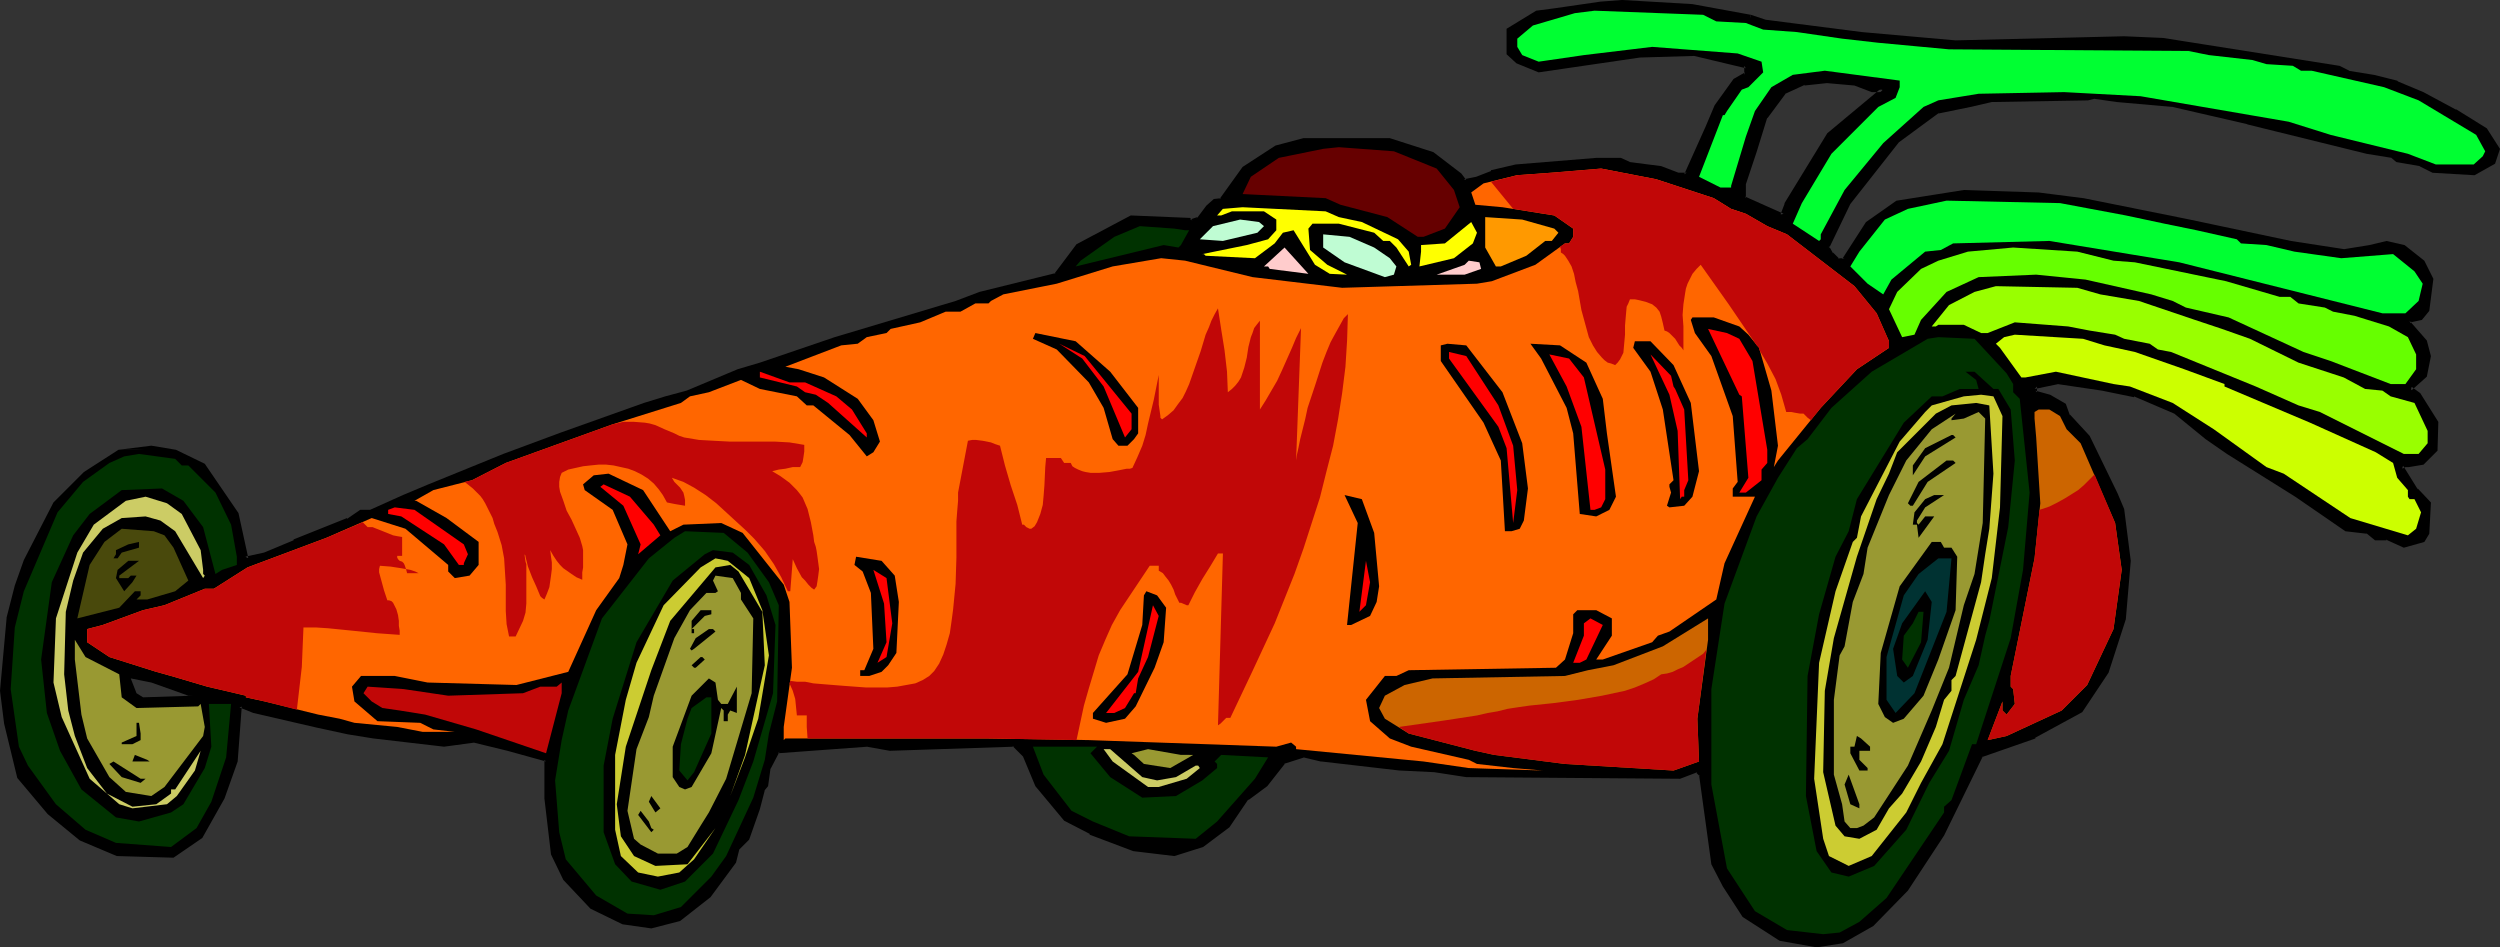 <?xml version="1.0" encoding="UTF-8" standalone="no"?>
<svg
   version="1.0"
   width="129.98mm"
   height="49.253mm"
   id="svg86"
   sodipodi:docname="Carrot - Race Car.wmf"
   xmlns:inkscape="http://www.inkscape.org/namespaces/inkscape"
   xmlns:sodipodi="http://sodipodi.sourceforge.net/DTD/sodipodi-0.dtd"
   xmlns="http://www.w3.org/2000/svg"
   xmlns:svg="http://www.w3.org/2000/svg">
  <rect width="100%" height="100%" fill="#333333" stroke="none"/>
  <sodipodi:namedview
     id="namedview86"
     pagecolor="#ffffff"
     bordercolor="#000000"
     borderopacity="0.25"
     inkscape:showpageshadow="2"
     inkscape:pageopacity="0.0"
     inkscape:pagecheckerboard="0"
     inkscape:deskcolor="#d1d1d1"
     inkscape:document-units="mm" />
  <defs
     id="defs1">
    <pattern
       id="WMFhbasepattern"
       patternUnits="userSpaceOnUse"
       width="6"
       height="6"
       x="0"
       y="0" />
  </defs>
  <path
     style="fill:#000000;fill-opacity:1;fill-rule:evenodd;stroke:none"
     d="m 367.801,17.614 -3.394,-1.293 -5.494,-0.485 -4.525,0.485 -3.717,1.778 -3.717,5.009 -2.101,6.625 -2.101,6.302 v 2.909 l 7.595,3.393 0.808,-2.101 8.242,-13.735 10.666,-8.888 z m -23.917,-14.22 3.07,0.808 18.746,2.424 18.584,1.778 33.128,-0.808 7.434,0.323 34.906,5.494 1.616,0.808 5.01,0.97 4.686,1.131 5.01,2.101 6.302,3.393 5.979,3.717 2.424,3.717 -0.808,2.585 -3.878,2.101 -7.918,-0.485 -2.424,-1.131 -4.686,-0.97 -0.808,-0.646 -5.01,-0.97 -23.594,-5.817 -4.202,-0.808 -10.504,-2.585 -10.827,-0.808 -4.686,-0.808 -1.293,0.323 -18.746,0.485 -4.202,0.808 -6.302,1.293 -8.08,5.817 -9.534,12.281 -4.363,8.726 0.97,1.293 1.293,1.293 h 1.293 l 4.525,-7.272 5.818,-4.04 13.09,-2.101 14.706,0.323 8.726,1.293 21.008,4.201 19.715,4.201 10.504,1.616 5.01,-0.808 3.394,-0.808 3.394,0.808 3.717,2.909 1.616,3.393 -0.646,5.817 -1.293,1.616 -2.262,0.485 -0.323,0.485 3.394,3.717 0.646,2.909 -0.646,3.878 -3.07,2.585 1.778,1.131 3.394,5.494 v 5.333 l -2.586,2.585 -2.909,0.485 h -0.808 l -0.485,0.323 2.909,4.525 2.424,2.585 -0.162,5.817 -0.97,1.454 -3.717,1.131 -3.394,-1.616 h -2.101 l -1.616,-1.293 -4.202,-0.485 -9.696,-6.625 -13.413,-8.403 -4.202,-2.909 -6.302,-5.009 -7.918,-3.393 -6.302,-1.131 -8.888,-1.293 -4.525,0.808 v 1.131 l 2.909,0.808 2.909,1.778 0.808,2.101 3.717,4.201 5.494,11.311 1.293,2.909 1.293,10.019 -0.808,11.311 -3.394,10.504 -5.171,7.595 -9.05,5.009 -10.504,3.717 -7.595,15.674 -7.11,10.827 -6.787,6.625 -5.818,3.393 -5.01,0.808 -7.11,-1.131 -7.11,-4.686 -3.878,-5.817 -2.101,-4.201 -2.424,-17.614 -0.808,-0.808 -3.394,1.293 -42.016,-0.485 -6.302,-0.808 -6.626,-0.485 -15.514,-1.616 -3.394,-0.97 -4.202,1.293 -3.394,4.525 -3.717,2.585 -3.717,5.494 -5.01,3.717 -5.494,1.778 -7.918,-0.97 -8.565,-3.232 -4.848,-2.585 -5.494,-6.787 -2.586,-5.817 -2.101,-2.101 -24.24,0.97 -4.686,-0.97 -17.614,1.293 -1.616,3.393 -0.485,3.232 -0.808,0.97 -0.808,3.717 -2.101,5.979 -2.101,1.939 -0.485,2.585 -5.01,6.625 -5.818,4.686 -5.494,1.293 -5.494,-0.808 -6.302,-2.909 -5.01,-5.494 -2.586,-5.009 -1.293,-10.988 v -7.433 l -7.434,-2.101 -6.626,-1.778 -5.979,0.808 -13.898,-1.616 -5.01,-0.808 -5.818,-1.293 -12.605,-2.909 -2.424,-0.808 h -0.485 l -0.808,10.827 -2.586,7.11 -4.202,7.595 -5.333,3.878 -10.989,-0.485 -7.11,-2.909 -6.302,-5.171 -5.979,-6.948 -2.424,-10.665 -0.97,-6.302 1.454,-14.22 1.616,-6.302 1.616,-5.009 5.979,-11.311 5.818,-5.817 6.626,-4.201 6.302,-0.808 4.686,0.808 5.494,2.585 6.626,9.534 1.778,8.726 3.717,-0.808 5.818,-2.424 10.504,-4.201 2.586,-1.616 h 2.101 l 6.302,-3.07 5.01,-1.939 14.706,-5.979 11.312,-4.201 16.322,-5.817 4.202,-1.293 4.202,-1.293 10.019,-4.04 4.202,-1.293 14.706,-5.171 23.917,-6.948 4.525,-1.778 15.19,-3.878 4.202,-5.817 10.504,-5.494 11.312,0.485 0.323,0.485 1.454,-0.485 1.939,-2.424 1.293,-1.293 h 1.293 l 4.525,-6.302 6.302,-4.201 5.494,-1.293 h 16.806 l 8.403,2.585 5.333,4.201 0.97,1.293 2.424,-0.485 2.909,-1.293 4.686,-1.293 15.837,-1.293 h 4.686 l 1.616,0.97 6.302,0.808 3.394,1.293 h 1.778 l 4.202,-9.211 1.616,-4.201 3.717,-5.171 2.101,-1.131 v -1.778 l -10.019,-2.424 -10.989,0.323 -19.715,3.07 -4.202,-1.778 -1.616,-1.616 V 5.817 l 5.333,-3.232 3.878,-0.485 8.888,-1.293 4.202,-0.323 13.736,0.808 z"
     id="path1" />
  <path
     style="fill:#000000;fill-opacity:1;fill-rule:evenodd;stroke:none"
     d="m 367.801,17.129 h 0.162 l -3.394,-1.293 -5.656,-0.323 -4.525,0.323 -4.04,1.939 -3.878,5.009 -2.101,6.787 -2.101,6.464 v 3.232 l 8.242,3.717 1.131,-2.585 -0.162,0.162 8.403,-13.897 -0.162,0.162 11.474,-9.696 h -3.394 v 0.97 h 2.262 l -0.323,-0.808 -10.666,8.888 -8.403,13.735 v 0.162 l -0.808,2.101 0.646,-0.162 -7.595,-3.393 0.162,0.323 v -2.909 0.162 l 2.101,-6.302 2.101,-6.787 v 0.162 l 3.717,-5.009 -0.162,0.162 3.878,-1.778 -0.162,0.162 4.525,-0.485 h -0.162 l 5.494,0.485 v 0 l 3.394,1.293 z"
     id="path2" />
  <path
     style="fill:#000000;fill-opacity:1;fill-rule:evenodd;stroke:none"
     d="m 343.884,3.878 v 0 l 2.909,0.808 v 0 l 18.907,2.424 18.422,1.616 h 0.162 l 33.128,-0.646 7.434,0.323 v 0 l 34.744,5.494 -0.162,-0.162 1.939,0.97 5.01,0.808 h -0.162 l 4.686,1.293 v -0.162 l 5.01,2.101 6.302,3.393 v 0 l 5.818,3.717 h -0.162 l 2.586,3.717 -0.162,-0.323 -0.808,2.424 0.323,-0.162 -3.878,2.101 0.162,-0.162 -7.918,-0.323 h 0.162 l -2.586,-1.293 -4.686,-0.808 h 0.323 l -0.97,-0.808 -5.171,-0.97 v 0 L 441.814,23.431 h -0.162 l -4.04,-0.808 v 0 l -10.504,-2.585 v 0 l -10.989,-0.808 -4.686,-0.808 -1.293,0.323 v 0 l -18.907,0.485 -4.202,0.808 -6.302,1.454 -8.242,5.817 -9.696,12.281 -4.363,9.049 1.131,1.616 1.454,1.293 h 1.616 l 4.686,-7.272 -0.162,0.162 5.979,-4.201 h -0.162 l 12.928,-2.101 v 0 l 14.706,0.485 v 0 l 8.726,1.293 21.008,4.201 19.715,4.04 10.504,1.778 5.171,-0.808 v 0 l 3.394,-0.97 h -0.323 l 3.394,0.97 -0.162,-0.162 3.717,2.909 v -0.162 l 1.616,3.393 -0.162,-0.323 -0.646,5.979 0.162,-0.162 -1.293,1.616 0.162,-0.162 -2.262,0.485 -0.646,0.808 3.555,4.04 -0.162,-0.162 0.808,2.909 v -0.162 l -0.808,3.717 0.162,-0.162 -3.394,2.909 2.101,1.454 h -0.162 l 3.394,5.494 v -0.323 5.333 l 0.162,-0.323 -2.586,2.585 0.323,-0.162 -2.909,0.485 v 0 h -0.97 l -0.97,0.646 3.232,5.009 2.586,2.585 -0.162,-0.323 -0.323,5.817 v -0.162 l -0.808,1.293 0.162,-0.162 -3.717,1.131 h 0.323 l -3.394,-1.616 h -2.262 0.323 l -1.778,-1.293 -4.363,-0.485 0.162,0.162 -9.696,-6.787 -13.413,-8.403 -4.04,-2.747 v 0 l -6.302,-5.171 -8.08,-3.393 -6.464,-1.131 -8.888,-1.293 -5.01,0.808 0.162,1.939 3.07,0.97 h -0.162 l 2.909,1.778 v -0.323 l 0.808,2.101 3.717,4.363 v -0.162 l 5.494,11.311 1.293,2.909 -0.162,-0.162 1.293,10.18 v -0.162 l -0.808,11.311 v -0.162 l -3.394,10.504 v 0 l -5.01,7.433 0.162,-0.162 -9.05,5.171 v -0.162 l -10.666,3.878 -7.595,15.674 v 0 l -7.272,10.827 h 0.162 l -6.787,6.625 h 0.162 l -5.818,3.393 h 0.162 l -5.171,0.808 h 0.162 l -7.11,-1.293 h 0.162 l -7.11,-4.686 0.162,0.162 -3.717,-5.817 v 0 l -2.101,-4.201 v 0.162 l -2.586,-17.614 -1.131,-1.293 -3.555,1.454 h 0.162 l -42.016,-0.485 v 0 l -6.141,-0.808 h -0.162 l -6.626,-0.485 v 0 l -15.514,-1.616 h 0.162 l -3.555,-0.808 -4.363,1.293 -3.555,4.686 v -0.162 l -3.717,2.585 -3.878,5.494 h 0.162 l -5.01,3.717 0.162,-0.162 -5.494,1.778 h 0.162 l -7.918,-0.808 h 0.162 l -8.403,-3.393 v 0 l -5.01,-2.424 h 0.162 l -5.656,-6.625 h 0.162 l -2.586,-5.817 -2.262,-2.262 -24.402,0.808 v 0 l -4.686,-0.808 -17.776,1.293 -1.939,3.555 -0.485,3.393 0.162,-0.323 -0.97,1.131 -0.808,3.878 -2.101,5.817 0.162,-0.162 -2.101,2.101 -0.646,2.747 0.162,-0.162 -5.171,6.625 0.162,-0.162 -5.818,4.686 0.162,-0.162 -5.494,1.293 h 0.162 l -5.494,-0.808 0.162,0.162 -6.141,-3.07 v 0.162 l -5.01,-5.494 v 0.162 l -2.424,-5.009 v 0.162 l -1.293,-10.988 v 0 -7.756 l -7.757,-2.262 -6.787,-1.778 -5.979,0.97 h 0.162 l -13.898,-1.778 -5.01,-0.808 -5.979,-1.293 v 0 l -12.443,-2.909 -2.586,-0.808 h -0.808 l -0.97,11.311 v -0.162 l -2.424,7.11 v 0 l -4.202,7.595 0.162,-0.162 -5.494,3.717 h 0.323 l -10.989,-0.485 0.162,0.162 -7.11,-3.07 v 0.162 l -6.302,-5.171 0.162,0.162 -5.979,-7.11 0.162,0.162 -2.424,-10.665 v 0.162 l -0.97,-6.302 v 0.162 L 2.101,121.679 v 0 l 1.778,-6.302 1.616,-5.009 v 0 L 11.312,99.056 v 0.162 l 5.818,-5.817 h -0.162 l 6.787,-4.201 h -0.162 l 6.302,-0.808 h -6.626 l -6.787,4.363 -5.979,5.979 -5.818,11.311 v 0 l -1.778,5.009 -1.616,6.302 v 0.162 L 0,135.738 l 0.808,6.464 v 0 l 2.586,10.665 5.979,7.11 6.302,5.171 7.272,3.07 11.15,0.323 5.656,-3.878 4.363,-7.756 2.586,-7.272 0.808,-10.827 -0.485,0.323 h 0.485 -0.162 l 2.424,0.97 12.605,2.909 v 0 l 5.979,1.293 5.01,0.808 13.898,1.616 5.979,-0.808 h -0.162 l 6.626,1.616 7.595,2.101 -0.323,-0.323 v 7.433 0.162 l 1.293,10.988 2.424,5.009 5.333,5.656 6.302,3.07 5.656,0.808 5.656,-1.454 5.979,-4.686 5.01,-6.787 0.646,-2.585 -0.162,0.162 2.101,-2.101 2.101,-5.979 0.97,-3.717 -0.162,0.162 0.808,-0.97 0.485,-3.555 v 0.162 l 1.778,-3.393 -0.323,0.323 17.614,-1.293 h -0.162 l 4.525,0.808 24.402,-0.808 -0.323,-0.162 2.101,2.101 v 0 l 2.424,5.817 5.656,6.787 5.01,2.585 v 0.162 l 8.565,3.232 8.08,0.97 5.656,-1.778 5.171,-3.878 3.717,-5.494 v 0.162 l 3.717,-2.747 3.555,-4.525 -0.323,0.162 4.04,-1.293 h -0.162 l 3.394,0.808 h 0.162 l 15.352,1.778 h 0.162 l 6.626,0.323 v 0 l 6.302,0.97 v 0 l 42.016,0.323 3.394,-1.293 h -0.323 l 0.808,0.808 -0.162,-0.323 2.424,17.614 2.262,4.363 v 0 l 3.878,5.979 7.272,4.686 7.272,1.293 5.171,-0.808 5.979,-3.393 6.787,-6.948 7.11,-10.827 v 0 l 7.595,-15.513 -0.323,0.162 10.666,-3.717 v -0.162 l 9.211,-5.009 5.171,-7.756 3.394,-10.504 0.97,-11.473 -1.293,-10.18 -1.293,-3.07 -5.494,-11.311 -3.878,-4.201 v 0.162 l -0.808,-2.262 -3.07,-1.778 -2.909,-0.808 0.323,0.323 v -1.131 l -0.485,0.485 4.686,-0.97 h -0.162 l 8.726,1.293 6.302,1.293 v -0.162 l 7.918,3.393 v 0 l 6.141,5.009 v 0 l 4.202,2.909 13.413,8.403 9.858,6.787 4.202,0.485 -0.162,-0.162 1.778,1.454 h 2.262 l -0.162,-0.162 3.555,1.616 4.04,-1.131 0.97,-1.616 0.323,-6.141 -2.586,-2.747 v 0.162 l -2.909,-4.686 -0.162,0.646 0.646,-0.323 h -0.323 0.808 0.162 l 2.909,-0.485 2.747,-2.747 0.162,-5.656 -3.555,-5.656 -1.778,-1.293 v 0.808 l 3.07,-2.747 0.808,-4.04 -0.808,-3.07 -3.394,-3.878 0.162,0.485 0.323,-0.323 -0.323,0.162 2.262,-0.485 1.454,-1.778 0.808,-6.302 -1.778,-3.555 -3.878,-3.07 -3.555,-0.808 -3.394,0.808 v 0 l -5.01,0.808 h 0.162 l -10.504,-1.616 -19.877,-4.201 -20.846,-4.201 -8.888,-1.131 v 0 l -14.706,-0.485 -13.251,2.101 -5.979,4.201 -4.686,7.272 0.485,-0.162 h -1.293 l 0.323,0.162 -1.293,-1.293 v 0.162 l -0.808,-1.454 v 0.485 l 4.202,-8.726 v 0 l 9.534,-12.119 v 0 l 7.918,-5.817 -0.162,0.162 6.302,-1.293 4.202,-0.97 v 0 l 18.907,-0.323 1.293,-0.323 h -0.162 l 4.525,0.646 10.989,0.97 v 0 l 10.504,2.424 v 0 l 4.202,0.97 h -0.162 l 23.594,5.817 v 0 l 5.01,0.808 h -0.162 l 0.97,0.808 4.686,0.808 h -0.162 l 2.586,1.293 8.242,0.485 4.04,-2.262 0.97,-2.909 -2.586,-4.04 -5.979,-3.717 h -0.162 l -6.302,-3.393 -5.01,-2.101 -0.162,-0.162 -4.525,-1.131 v 0 l -5.01,-0.808 h 0.162 l -1.939,-0.97 -34.744,-5.494 h -0.162 l -7.434,-0.323 -33.128,0.808 v 0 L 365.862,6.302 346.955,3.878 v 0 l -2.909,-0.97 v 0 z"
     id="path3" />
  <path
     style="fill:#000000;fill-opacity:1;fill-rule:evenodd;stroke:none"
     d="m 29.896,88.391 h -0.162 l 4.686,0.808 h -0.162 l 5.333,2.585 -0.162,-0.162 6.787,9.534 -0.162,-0.162 1.939,9.372 4.202,-0.97 5.818,-2.585 v 0.162 l 10.666,-4.201 2.424,-1.778 h -0.162 2.101 l 6.464,-2.909 5.01,-2.101 14.706,-5.979 v 0.162 l 11.312,-4.201 16.322,-5.817 4.202,-1.293 4.202,-1.293 v 0 l 10.019,-4.201 v 0 l 4.202,-1.293 14.706,-5.009 23.917,-7.11 4.525,-1.616 15.19,-3.878 4.363,-5.979 -0.162,0.162 10.504,-5.494 h -0.162 l 11.312,0.485 -0.323,-0.162 0.485,0.646 1.778,-0.485 2.101,-2.747 v 0.162 l 1.293,-1.293 -0.323,0.162 1.454,-0.162 4.848,-6.302 h -0.162 l 6.302,-4.201 -0.162,0.162 5.333,-1.293 v 0 h 16.806 -0.162 l 8.403,2.585 -0.162,-0.162 5.494,4.201 h -0.162 l 0.97,1.293 2.747,-0.323 3.07,-1.293 v 0 l 4.686,-1.293 v 0 l 15.837,-1.293 h -0.162 4.686 -0.162 l 1.778,0.808 6.302,0.97 h -0.162 l 3.394,1.293 h 2.101 l 4.363,-9.534 v 0 l 1.778,-4.201 h -0.162 l 3.878,-5.009 -0.323,0.162 2.424,-1.454 v -2.262 l -10.504,-2.585 -10.989,0.485 v 0 l -19.715,2.909 h 0.162 l -4.202,-1.616 h 0.162 l -1.616,-1.616 0.162,0.323 V 5.817 l -0.323,0.485 5.494,-3.393 h -0.162 l 3.717,-0.323 8.888,-1.293 4.202,-0.485 v 0 l 13.736,0.808 v 0 l 11.312,2.262 0.162,-0.97 -11.474,-2.101 v 0 L 318.836,0 h -0.162 l -4.202,0.323 -8.888,1.293 -3.717,0.485 -5.818,3.555 v 5.009 l 1.939,1.778 4.363,1.778 19.877,-2.909 h -0.162 l 10.989,-0.323 h -0.162 l 10.181,2.424 -0.323,-0.485 v 1.778 l 0.162,-0.485 -2.262,1.293 -3.717,5.171 -1.778,4.201 v 0 l -4.202,9.372 0.485,-0.323 h -1.778 0.162 l -3.394,-1.293 -6.302,-0.808 h 0.162 l -1.778,-0.808 h -4.848 v 0 l -15.837,1.293 -4.848,1.131 v 0.162 l -2.909,1.131 v 0 l -2.424,0.485 0.485,0.162 -0.97,-1.293 -5.494,-4.201 -8.565,-2.747 h -16.968 l -5.494,1.454 -6.464,4.201 -4.525,6.302 0.323,-0.162 -1.454,0.162 -1.454,1.293 v 0 l -1.939,2.585 0.162,-0.323 -1.454,0.485 0.485,0.162 -0.485,-0.485 -11.635,-0.485 -10.666,5.656 -4.363,5.817 0.323,-0.162 -15.029,3.717 -4.686,1.778 -23.755,7.11 -14.706,5.009 -4.363,1.293 v 0 l -10.019,4.201 v 0 l -4.202,1.131 -4.202,1.293 -16.322,5.817 -11.312,4.201 v 0 l -14.706,5.979 -5.01,2.101 -6.464,2.909 h 0.323 -2.262 l -2.586,1.778 v -0.162 l -10.504,4.201 v 0.162 l -5.818,2.424 v 0 l -3.717,0.808 0.646,0.323 -1.939,-8.888 -6.626,-9.696 -5.656,-2.747 -4.848,-0.808 -6.464,0.808 z"
     id="path4" />
  <path
     style="fill:#00ff32;fill-opacity:1;fill-rule:evenodd;stroke:none"
     d="m 337.259,4.201 5.818,0.323 3.394,1.293 6.626,0.485 8.888,1.293 7.11,0.808 13.898,1.293 47.026,0.323 4.04,0.808 8.565,0.97 2.747,0.808 5.171,0.323 1.616,0.97 h 2.101 l 14.221,3.232 6.787,2.585 11.312,6.787 1.778,3.232 -0.485,0.97 -1.778,1.616 h -7.434 l -5.494,-2.101 -15.19,-3.717 -8.242,-2.585 -29.088,-5.009 -15.029,-0.808 -16.806,0.323 -7.918,1.293 -2.909,1.293 -7.918,7.11 -7.595,9.211 -4.686,8.726 v 0.97 l -0.323,0.323 -5.171,-3.393 1.778,-4.04 5.818,-9.696 9.211,-9.211 3.394,-1.778 0.808,-2.101 V 15.836 l -14.706,-1.939 -6.302,0.808 -4.202,2.424 -3.232,4.686 -1.778,5.009 -2.909,9.696 v 0.323 h -2.101 l -4.202,-2.101 4.686,-12.119 h 0.323 l 0.485,-0.808 2.909,-4.201 1.293,-0.485 2.909,-2.909 -0.323,-2.101 -4.686,-1.616 -16.806,-1.293 -13.413,1.616 -8.888,1.293 -3.232,-1.293 -0.97,-1.616 V 7.595 l 3.07,-2.585 8.242,-2.424 3.878,-0.485 21.331,0.808 z"
     id="path5" />
  <path
     style="fill:#660000;fill-opacity:1;fill-rule:evenodd;stroke:none"
     d="m 282.315,33.126 3.394,4.201 1.131,3.393 -2.909,4.201 -4.202,1.616 h -1.131 l -5.979,-3.878 -9.211,-2.424 -2.909,-1.293 -16.322,-0.808 1.616,-3.393 5.494,-3.717 8.726,-1.778 3.07,-0.323 10.827,0.808 z"
     id="path6" />
  <path
     style="fill:#ff6600;fill-opacity:1;fill-rule:evenodd;stroke:none"
     d="m 336.774,38.944 3.394,2.101 2.909,0.97 4.202,2.424 3.878,1.616 13.251,10.18 4.363,5.333 2.424,5.494 v 1.293 l -6.302,4.201 -7.11,7.595 -8.403,10.342 -0.808,1.293 0.808,-4.201 -1.293,-10.827 -2.424,-8.403 -2.101,-2.585 -1.778,-1.616 -5.01,-1.778 h -4.202 l -0.323,0.485 0.808,2.585 3.232,4.525 4.202,11.796 0.97,12.927 -0.97,1.293 v 1.616 h 4.363 l -5.979,13.089 -1.616,7.11 -9.211,6.302 -2.262,0.808 -1.131,1.293 -9.696,3.393 h -1.293 l 3.07,-4.686 v -3.393 l -3.07,-1.616 h -3.717 l -0.808,0.808 v 3.717 l -1.616,5.171 -1.778,1.616 -28.926,0.485 -2.424,1.131 h -2.262 l -3.717,4.686 0.808,4.201 3.878,3.393 4.202,1.616 11.312,2.585 1.616,0.808 7.11,0.808 5.818,0.485 -14.544,-0.485 -8.888,-1.293 -25.048,-2.424 v -0.485 l -0.97,-0.808 -2.909,0.808 -36.845,-1.293 -20.2,-0.323 h -39.43 l -0.323,0.323 v -2.585 l 1.616,-11.635 -0.485,-12.927 -1.131,-3.393 -8.08,-10.18 -4.202,-1.939 -7.434,0.323 -2.586,1.293 -5.333,-8.08 -6.787,-3.232 -2.909,0.323 -2.101,1.778 0.323,1.131 5.494,3.878 2.909,6.787 -0.808,4.04 -0.808,2.585 -4.525,6.302 -5.494,12.119 -10.181,2.585 -17.453,-0.485 -6.464,-1.293 H 70.942 l -1.778,2.101 0.485,2.909 4.525,3.878 8.403,0.323 2.586,1.293 4.202,0.485 h -6.302 l -5.01,-0.97 -8.403,-0.808 -2.909,-0.808 -4.202,-0.808 -10.504,-2.585 -3.717,-0.808 v -0.323 l -7.595,-1.778 -7.11,-2.101 -2.909,-0.808 -9.211,-2.909 -4.363,-2.909 v -2.585 l 3.07,-0.808 7.918,-2.909 4.202,-0.97 7.918,-3.232 h 1.778 l 6.626,-4.201 15.514,-5.817 8.888,-3.878 6.626,2.101 8.403,7.11 v 1.293 l 1.293,1.293 2.909,-0.485 1.778,-2.101 v -4.525 l -6.302,-4.686 -5.979,-3.393 h -0.323 l 3.717,-2.101 7.595,-1.939 6.626,-3.393 21.008,-7.595 13.413,-4.201 1.778,-1.293 3.717,-0.808 6.302,-2.424 3.717,1.778 7.272,1.454 1.939,1.778 h 1.293 l 7.11,5.817 3.394,4.201 1.293,-0.808 1.293,-2.101 -1.293,-4.201 -3.07,-4.201 -6.626,-4.201 -5.01,-1.616 -2.586,-0.485 10.989,-4.201 3.232,-0.323 1.778,-1.293 3.878,-0.808 0.808,-0.808 5.818,-1.293 5.01,-2.101 h 2.909 l 2.909,-1.616 h 2.586 l 0.485,-0.485 2.424,-1.293 10.504,-2.101 10.989,-3.393 9.534,-1.616 4.686,0.485 13.251,3.232 17.614,2.101 26.502,-0.808 2.909,-0.485 8.565,-3.232 5.818,-4.201 h 0.808 l 0.808,-1.293 V 44.923 l -3.717,-2.585 -10.181,-1.616 -5.333,-0.485 -0.808,-2.424 2.424,-1.778 6.626,-1.616 6.787,-0.485 9.696,-0.808 10.827,2.101 z"
     id="path7" />
  <path
     style="fill:#00ff32;fill-opacity:1;fill-rule:evenodd;stroke:none"
     d="m 417.736,42.337 7.595,1.616 6.302,1.293 7.918,1.778 0.808,0.808 5.01,0.323 5.494,1.293 9.211,1.293 10.181,-0.808 4.202,3.393 1.616,2.424 -0.808,3.393 -2.586,2.424 h -4.525 l -39.915,-10.019 -25.533,-4.201 -18.907,0.485 -2.424,1.293 -3.07,0.323 -6.626,5.494 -1.616,2.909 -3.07,-2.101 -3.394,-3.393 1.778,-2.909 5.01,-6.302 4.525,-2.101 7.595,-1.616 22.301,0.485 z"
     id="path8" />
  <path
     style="fill:#ffff00;fill-opacity:1;fill-rule:evenodd;stroke:none"
     d="m 263.084,42.66 4.525,0.97 7.11,3.393 2.101,2.424 0.485,2.585 -0.485,0.323 -2.424,-3.717 -1.293,-1.293 h -1.293 l -1.778,-1.616 -6.949,-1.778 h -5.171 l -0.808,0.97 0.323,4.201 3.394,2.909 3.878,1.939 -3.394,-0.162 -2.909,-1.778 -4.202,-6.787 -2.101,0.485 -1.616,2.101 -3.878,2.909 -9.696,-0.485 -0.323,-0.323 h -0.323 l 8.726,-1.778 4.202,-1.131 1.616,-1.778 v -2.101 l -2.424,-1.616 h -6.302 l -2.101,0.808 h -0.808 l 1.131,-1.293 3.878,-0.323 16.322,0.808 z"
     id="path9" />
  <path
     style="fill:#ff9900;fill-opacity:1;fill-rule:evenodd;stroke:none"
     d="m 305.424,44.923 0.808,0.808 -1.293,1.616 h -1.293 l -3.717,2.909 -5.01,2.101 h -0.97 l -2.101,-3.717 v -5.979 l 7.272,0.485 z"
     id="path10" />
  <path
     style="fill:#bffcd3;fill-opacity:1;fill-rule:evenodd;stroke:none"
     d="m 248.379,44.438 -1.293,1.293 -6.787,1.616 -4.525,-0.323 2.586,-2.585 5.333,-1.293 3.717,0.485 z"
     id="path11" />
  <path
     style="fill:#ffff00;fill-opacity:1;fill-rule:evenodd;stroke:none"
     d="m 289.425,47.831 -3.717,2.909 -6.787,1.616 0.323,-2.909 v -1.293 l 4.686,-0.323 5.171,-4.201 1.131,2.101 z"
     id="path12" />
  <path
     style="fill:#003200;fill-opacity:1;fill-rule:evenodd;stroke:none"
     d="m 232.865,45.246 h 0.808 l -1.616,2.909 -0.485,0.485 -2.909,-0.485 -17.291,4.201 0.97,-1.131 6.626,-4.686 5.01,-2.101 6.787,0.485 z"
     id="path13" />
  <path
     style="fill:#bffcd3;fill-opacity:1;fill-rule:evenodd;stroke:none"
     d="m 270.033,48.639 3.07,2.101 1.293,1.616 -0.485,1.616 -1.778,0.485 -7.918,-2.909 -4.202,-2.909 v -2.585 l 5.171,0.485 z"
     id="path14" />
  <path
     style="fill:#ffcccc;fill-opacity:1;fill-rule:evenodd;stroke:none"
     d="m 249.51,52.841 -0.323,-0.485 h -0.808 l 4.04,-3.717 4.686,5.171 z"
     id="path15" />
  <path
     style="fill:#66ff00;fill-opacity:1;fill-rule:evenodd;stroke:none"
     d="m 415.312,51.225 4.202,0.323 17.938,3.717 10.504,3.07 h 2.101 l 1.616,1.293 5.171,0.808 1.616,0.808 4.202,0.808 6.787,2.101 3.717,2.101 1.616,3.393 v 2.909 l -2.101,2.909 h -2.909 l -11.797,-4.525 -5.333,-1.778 -14.706,-6.787 -8.403,-1.939 -2.586,-1.293 -4.202,-1.293 -12.928,-2.909 -9.696,-0.97 -11.312,0.485 -6.302,2.909 -5.01,5.494 -1.293,2.909 -2.424,0.485 -2.586,-5.494 1.616,-3.393 4.686,-4.525 3.394,-1.616 5.818,-1.778 8.888,-0.808 12.605,0.808 z"
     id="path16" />
  <path
     style="fill:#ffcccc;fill-opacity:1;fill-rule:evenodd;stroke:none"
     d="m 291.041,52.841 -3.232,1.131 h -5.494 l 5.494,-1.939 0.808,-0.808 2.101,0.323 z"
     id="path17" />
  <path
     style="fill:#99ff00;fill-opacity:1;fill-rule:evenodd;stroke:none"
     d="m 412.726,57.85 7.595,1.293 10.989,3.717 5.333,1.778 5.494,1.939 9.534,4.686 8.888,2.909 4.202,2.262 3.394,0.323 1.616,1.131 4.686,1.293 2.586,5.494 v 2.424 l -1.778,2.101 h -2.909 l -16.483,-8.241 -4.202,-1.293 -8.403,-3.717 -16.645,-6.787 -2.586,-0.485 -1.616,-1.131 -5.01,-0.97 -1.778,-0.808 -5.01,-0.808 -4.202,-0.808 -10.504,-0.808 -5.333,2.101 h -1.293 l -3.394,-1.616 h -5.01 l -0.485,0.323 h -0.808 l 3.394,-4.201 5.01,-2.585 4.202,-1.131 15.998,0.323 z"
     id="path18" />
  <path
     style="fill:#ff0000;fill-opacity:1;fill-rule:evenodd;stroke:none"
     d="m 341.784,66.576 2.586,4.363 2.909,17.452 v 2.585 l -1.131,1.293 v 2.101 l -3.07,2.424 h -1.293 l 1.778,-2.909 -1.293,-15.998 -0.485,-0.323 -6.141,-12.927 3.717,0.808 z"
     id="path19" />
  <path
     style="fill:#000000;fill-opacity:1;fill-rule:evenodd;stroke:none"
     d="m 218.16,73.04 5.494,7.11 v 5.009 l -0.808,1.131 -1.293,1.293 h -1.778 l -1.131,-1.293 -1.778,-6.141 -2.909,-5.009 -6.302,-6.464 -4.686,-2.101 0.485,-1.131 7.918,1.616 z"
     id="path20" />
  <path
     style="fill:#ccff00;fill-opacity:1;fill-rule:evenodd;stroke:none"
     d="m 413.534,67.869 5.979,1.293 9.696,3.393 7.918,2.909 v 0.485 l 16.806,7.11 12.928,5.817 3.394,2.101 0.808,2.909 2.101,2.424 v 1.293 l 0.323,0.485 h 0.97 l 1.293,2.585 -0.97,3.232 -1.616,1.293 -11.312,-3.393 -13.09,-8.726 -3.394,-1.293 -10.342,-7.433 -8.08,-5.171 -8.403,-3.232 -3.232,-0.485 -11.312,-2.424 -5.979,1.131 h -0.808 l -4.202,-5.817 -0.808,-0.808 1.616,-1.293 2.101,-0.485 13.413,0.808 z"
     id="path21" />
  <path
     style="fill:#003200;fill-opacity:1;fill-rule:evenodd;stroke:none"
     d="m 394.304,73.363 1.293,2.101 v 1.616 l 1.293,1.293 1.939,18.422 -1.293,15.19 -2.424,13.412 -6.787,20.845 h -0.808 l -4.04,10.988 -1.454,1.293 v 1.131 l -11.312,16.806 -5.333,4.686 -3.878,2.101 -3.232,0.323 -7.11,-0.808 -6.302,-3.717 -5.494,-8.403 -3.07,-16.482 v -18.745 l 2.586,-16.806 6.302,-17.129 4.202,-7.595 3.717,-5.817 2.101,-1.778 4.686,-6.141 7.918,-7.11 10.989,-6.464 2.101,-0.323 7.11,0.323 z"
     id="path22" />
  <path
     style="fill:#000000;fill-opacity:1;fill-rule:evenodd;stroke:none"
     d="m 328.856,71.747 3.394,7.433 1.616,13.412 -1.293,5.009 -1.616,1.778 -2.909,0.323 -0.485,-0.323 0.808,-2.585 -0.323,-1.131 V 95.178 l 0.808,-0.808 -2.101,-13.897 -2.424,-7.433 -3.394,-4.686 0.323,-1.293 h 3.07 z"
     id="path23" />
  <path
     style="fill:#ff0000;fill-opacity:1;fill-rule:evenodd;stroke:none"
     d="m 222.361,81.281 v 3.07 l -1.293,1.616 -4.202,-10.019 -4.202,-5.494 -4.525,-2.909 5.01,2.424 z"
     id="path24" />
  <path
     style="fill:#000000;fill-opacity:1;fill-rule:evenodd;stroke:none"
     d="m 295.243,77.08 3.878,10.019 1.131,8.888 -0.808,6.302 -0.808,1.616 -1.616,0.485 h -1.293 l -0.808,-13.897 -3.394,-7.433 -8.403,-12.119 v -3.07 l 1.293,-0.323 3.717,0.323 z"
     id="path25" />
  <path
     style="fill:#000000;fill-opacity:1;fill-rule:evenodd;stroke:none"
     d="m 311.726,71.262 3.232,7.11 0.808,6.787 1.778,12.443 -1.293,2.585 -2.586,1.293 -3.232,-0.485 -1.293,-15.836 -1.293,-5.009 -5.01,-9.696 -2.101,-2.909 5.818,0.323 z"
     id="path26" />
  <path
     style="fill:#ff0000;fill-opacity:1;fill-rule:evenodd;stroke:none"
     d="m 294.435,79.665 2.909,7.918 0.808,8.726 -0.808,6.464 -1.293,-14.705 -1.616,-4.201 -9.696,-13.412 v -1.293 l 3.394,0.808 z"
     id="path27" />
  <path
     style="fill:#ff0000;fill-opacity:1;fill-rule:evenodd;stroke:none"
     d="m 311.241,74.171 4.202,18.098 v 5.817 l -0.808,1.616 -1.293,0.485 h -0.808 l -1.778,-16.321 -2.909,-7.918 -3.394,-6.302 3.878,0.808 z"
     id="path28" />
  <path
     style="fill:#ff0000;fill-opacity:1;fill-rule:evenodd;stroke:none"
     d="m 328.856,75.948 0.323,0.485 1.778,4.04 0.808,13.897 -0.808,1.939 v 1.293 h -0.485 l -0.323,0.485 -0.485,-13.412 -1.616,-7.11 -3.717,-7.918 4.04,4.201 z"
     id="path29" />
  <path
     style="fill:#ff0000;fill-opacity:1;fill-rule:evenodd;stroke:none"
     d="m 158.206,75.14 6.141,2.747 3.07,2.585 2.909,4.686 v 0.808 l -7.595,-6.787 -2.424,-1.616 -2.101,-0.485 -1.616,-1.131 -7.272,-1.778 v -1.131 l 5.818,2.101 z"
     id="path30" />
  <path
     style="fill:#000000;fill-opacity:1;fill-rule:evenodd;stroke:none"
     d="m 391.718,76.433 h 0.97 l 2.424,4.04 0.808,10.019 -1.293,13.089 -3.717,18.422 -0.808,2.909 -1.293,5.817 -2.909,6.787 -2.909,10.019 -3.878,6.302 -4.525,9.211 -6.302,7.11 -5.01,2.101 -3.394,-0.808 -2.909,-4.201 -2.101,-10.827 0.323,-23.592 2.262,-12.119 3.232,-11.311 2.586,-5.009 1.616,-6.302 9.211,-15.028 5.494,-5.171 h 2.101 l 3.394,-1.454 h 3.717 l -0.485,-1.778 -2.101,-1.616 h 1.778 z"
     id="path31" />
  <path
     style="fill:#cccc32;fill-opacity:1;fill-rule:evenodd;stroke:none"
     d="m 393.496,81.766 -0.485,17.937 -1.616,13.897 -3.07,12.119 -6.626,20.522 -4.202,7.595 -2.909,5.817 -6.787,8.564 -4.525,1.939 -3.878,-1.939 -1.131,-3.393 -1.778,-11.796 0.97,-22.785 3.232,-14.059 3.394,-9.696 0.808,-0.808 0.808,-4.201 7.595,-14.705 5.01,-5.817 1.293,-1.293 6.302,-1.778 3.394,-0.323 2.424,0.323 z"
     id="path32" />
  <path
     style="fill:#000000;fill-opacity:1;fill-rule:evenodd;stroke:none"
     d="m 391.718,93.077 -0.808,10.827 -0.808,5.009 -0.808,5.494 -5.01,18.422 -0.808,0.808 v 2.101 l -1.454,1.778 -1.616,5.333 -2.909,6.787 -3.717,6.302 -2.586,2.909 -2.424,4.201 -3.394,1.778 -2.909,-0.485 -1.778,-2.101 -2.424,-10.504 0.323,-15.998 1.778,-10.342 4.525,-15.998 3.878,-11.311 2.424,-5.009 1.616,-4.201 7.595,-7.595 3.07,-1.616 4.848,-0.485 2.586,0.485 z"
     id="path33" />
  <path
     style="fill:#cc6500;fill-opacity:1;fill-rule:evenodd;stroke:none"
     d="m 404.808,81.766 1.293,2.585 2.747,2.747 6.787,15.674 1.293,9.211 -1.616,11.635 -5.171,10.988 -5.01,5.009 -10.827,5.009 -3.717,0.808 2.909,-7.595 v 1.778 l 0.808,0.808 1.616,-2.101 -0.323,-2.909 -0.485,-0.485 v -2.101 l 4.686,-23.108 1.131,-10.827 -0.808,-12.927 -0.323,-3.717 v -1.293 l 0.808,-0.485 h 2.101 z"
     id="path34" />
  <path
     style="fill:#999932;fill-opacity:1;fill-rule:evenodd;stroke:none"
     d="m 389.617,102.773 -1.616,10.019 -2.101,6.141 -2.909,12.281 -3.394,8.403 -4.686,10.827 -6.626,10.18 -2.101,1.616 -1.293,0.485 h -1.293 l -1.131,-1.293 -0.485,-3.393 -1.616,-5.817 v -14.705 l 1.131,-8.726 0.97,-1.778 1.616,-8.726 2.101,-5.494 0.808,-5.171 4.202,-10.342 3.394,-6.787 5.01,-6.141 4.686,-3.07 -0.808,0.97 v 0.323 l 2.424,-0.323 2.909,-1.293 1.293,1.293 z"
     id="path35" />
  <path
     style="fill:#000000;fill-opacity:1;fill-rule:evenodd;stroke:none"
     d="m 384.284,85.967 -5.979,3.717 -2.424,3.717 v -1.939 l 2.424,-3.393 5.171,-2.585 h 0.323 z"
     id="path36" />
  <path
     style="fill:#003200;fill-opacity:1;fill-rule:evenodd;stroke:none"
     d="m 35.714,91.461 h 1.293 l 5.333,5.333 3.07,6.302 1.131,6.302 v 1.616 l -2.909,0.97 -1.293,0.808 -2.424,-9.211 -3.878,-5.171 -4.202,-2.424 -7.918,0.323 -6.302,4.686 -3.232,4.201 -4.202,9.211 -2.101,15.19 1.131,10.504 2.586,7.433 4.202,7.595 6.787,5.494 4.525,0.808 6.302,-1.778 2.424,-1.616 4.202,-7.11 1.293,-4.201 -0.485,-8.403 h 4.363 l -0.97,10.504 -2.909,8.726 -2.909,5.171 -5.01,3.717 -10.827,-0.808 -5.979,-2.585 -5.818,-5.009 -5.494,-7.595 -1.778,-3.717 -1.616,-11.311 0.808,-12.119 1.778,-7.11 6.626,-15.513 5.01,-5.979 5.171,-3.717 2.909,-1.293 2.909,-0.485 7.11,0.97 z"
     id="path37" />
  <path
     style="fill:#000000;fill-opacity:1;fill-rule:evenodd;stroke:none"
     d="m 384.284,90.977 -5.494,3.717 -2.909,4.686 h -0.485 l -0.485,-0.485 2.101,-4.201 5.494,-4.201 h 1.293 z"
     id="path38" />
  <path
     style="fill:#ff0000;fill-opacity:1;fill-rule:evenodd;stroke:none"
     d="m 128.472,103.096 1.293,2.101 -4.363,3.717 0.485,-1.939 -3.394,-7.595 -4.525,-3.717 0.646,-0.485 5.171,2.424 z"
     id="path39" />
  <path
     style="fill:#000000;fill-opacity:1;fill-rule:evenodd;stroke:none"
     d="m 270.033,104.712 0.97,10.504 -0.485,3.07 -1.293,2.747 -3.717,1.778 h -0.808 l 2.101,-20.037 -2.586,-5.494 3.394,0.808 z"
     id="path40" />
  <path
     style="fill:#000000;fill-opacity:1;fill-rule:evenodd;stroke:none"
     d="m 378.305,99.703 -1.616,2.585 v 0.485 l 0.323,0.323 1.293,-1.616 h 1.778 l -3.07,4.201 -0.323,-2.585 h -0.808 l 0.323,-2.424 2.101,-2.585 1.778,-0.808 h 1.939 z"
     id="path41" />
  <path
     style="fill:#cccc65;fill-opacity:1;fill-rule:evenodd;stroke:none"
     d="m 35.714,100.995 3.717,7.11 0.485,3.878 v 0.808 l 0.323,0.323 -0.323,0.485 -5.494,-9.211 -2.909,-2.101 -2.909,-0.808 -4.686,0.323 -3.717,2.101 -3.878,4.686 -1.939,5.494 -1.454,6.141 -0.323,12.281 0.808,7.11 1.293,5.009 2.424,6.302 3.878,5.009 5.01,2.585 4.686,-0.485 2.909,-2.101 v -0.808 h 0.808 l 5.01,-7.595 -1.131,3.878 -3.555,5.009 -1.939,1.616 -6.787,0.808 -2.586,-0.808 -5.818,-5.009 -5.494,-12.119 -1.616,-6.787 0.485,-12.604 4.202,-12.927 3.232,-5.494 6.302,-4.686 3.878,-0.808 4.202,1.293 z"
     id="path42" />
  <path
     style="fill:#ff0000;fill-opacity:1;fill-rule:evenodd;stroke:none"
     d="m 91.142,106.974 0.808,1.939 -0.808,1.778 v 0.323 h -0.97 l -2.909,-4.04 -8.403,-5.494 -2.586,-0.485 v -0.808 l 1.293,-0.485 3.878,0.485 z"
     id="path43" />
  <path
     style="fill:#49490c;fill-opacity:1;fill-rule:evenodd;stroke:none"
     d="m 32.32,105.197 1.778,2.424 2.909,6.464 -2.586,2.101 -5.494,1.616 H 26.826 l 0.808,-0.808 v -0.808 H 26.502 l -3.07,3.232 -8.242,2.101 2.424,-10.504 2.909,-4.525 3.394,-2.585 6.302,0.485 z"
     id="path44" />
  <path
     style="fill:#003200;fill-opacity:1;fill-rule:evenodd;stroke:none"
     d="m 146.894,108.59 4.202,5.817 1.939,4.525 -0.323,18.906 -1.616,6.302 -0.808,5.171 -2.262,7.433 -5.333,11.473 -2.909,4.04 -5.979,5.979 -5.333,1.616 -5.171,-0.323 -6.141,-3.555 -5.979,-7.11 -1.293,-5.333 -0.808,-10.18 1.293,-7.918 1.293,-5.817 6.626,-18.098 9.211,-11.796 5.01,-4.04 2.101,-1.293 7.595,0.323 z"
     id="path45" />
  <path
     style="fill:#000000;fill-opacity:1;fill-rule:evenodd;stroke:none"
     d="m 23.917,108.59 -0.808,1.131 h -0.808 l 0.485,-0.808 v -0.808 l 2.424,-1.131 2.101,-0.485 v 1.131 z"
     id="path46" />
  <path
     style="fill:#000000;fill-opacity:1;fill-rule:evenodd;stroke:none"
     d="m 382.022,107.621 h 1.454 l 1.131,1.778 -0.323,10.504 -3.394,9.696 -2.909,7.11 -3.878,4.525 -2.101,0.808 -1.616,-1.131 -1.293,-2.585 0.485,-10.019 3.717,-13.089 6.302,-8.726 h 1.778 z"
     id="path47" />
  <path
     style="fill:#000000;fill-opacity:1;fill-rule:evenodd;stroke:none"
     d="m 147.217,111.014 3.394,5.979 1.778,5.817 -0.485,13.412 -3.878,13.412 -2.909,7.595 -5.01,10.504 -5.494,5.494 -4.848,1.616 -5.656,-1.616 -3.232,-3.393 -2.262,-6.302 v -13.089 l 1.778,-9.211 4.686,-15.028 7.11,-12.119 6.302,-5.171 1.616,-0.808 3.878,0.485 z"
     id="path48" />
  <path
     style="fill:#000000;fill-opacity:1;fill-rule:evenodd;stroke:none"
     d="m 175.821,113.115 0.808,5.171 -0.485,10.019 -1.616,2.424 -1.293,1.293 -2.424,0.808 h -1.778 v -1.131 h 0.808 l 1.778,-4.201 -0.485,-10.988 -1.616,-4.201 -1.616,-1.293 0.323,-1.616 5.01,0.808 z"
     id="path49" />
  <path
     style="fill:#cccc32;fill-opacity:1;fill-rule:evenodd;stroke:none"
     d="m 147.217,113.599 2.586,6.302 1.293,8.888 -2.101,12.443 -2.586,7.595 -2.909,7.595 2.909,-8.08 3.878,-17.614 -0.485,-10.504 -4.686,-7.918 -1.616,-1.293 -2.909,0.485 -8.888,10.504 -3.717,9.696 -5.01,15.028 -1.778,11.311 0.808,6.302 2.586,3.878 4.202,1.939 6.302,-0.323 5.494,-7.11 -4.202,6.141 -2.909,2.585 -4.202,0.808 -3.878,-0.808 -3.394,-3.232 -1.131,-5.171 v -14.705 l 2.101,-10.827 2.101,-7.272 5.333,-11.311 7.272,-7.433 2.909,-1.778 2.424,0.485 z"
     id="path50" />
  <path
     style="fill:#003232;fill-opacity:1;fill-rule:evenodd;stroke:none"
     d="m 382.507,120.225 -6.302,15.998 -3.717,3.878 -1.778,-2.585 v -8.403 l 3.394,-12.119 2.909,-4.201 3.878,-3.07 h 2.586 z"
     id="path51" />
  <path
     style="fill:#000000;fill-opacity:1;fill-rule:evenodd;stroke:none"
     d="m 23.432,113.115 v 0.485 h 1.778 l 0.485,-0.485 h 1.131 l -0.808,1.293 -1.616,1.778 -1.616,-2.585 0.323,-1.616 2.101,-1.778 h 2.101 z"
     id="path52" />
  <path
     style="fill:#ff0000;fill-opacity:1;fill-rule:evenodd;stroke:none"
     d="m 268.417,118.932 -1.293,1.293 1.293,-10.019 0.808,4.201 z"
     id="path53" />
  <path
     style="fill:#ff0000;fill-opacity:1;fill-rule:evenodd;stroke:none"
     d="m 175.336,122.487 -1.131,6.625 -1.778,1.131 1.778,-4.04 -0.485,-7.595 -2.101,-6.625 2.586,1.616 z"
     id="path54" />
  <path
     style="fill:#999932;fill-opacity:1;fill-rule:evenodd;stroke:none"
     d="m 145.601,116.508 v 1.293 l 2.424,3.717 -0.323,14.705 -5.01,16.806 -3.394,6.625 -1.616,2.585 -2.586,4.201 -2.101,1.293 h -3.717 l -3.394,-1.778 -1.293,-1.131 -1.293,-5.494 1.778,-12.119 2.424,-6.302 0.97,-4.201 4.04,-11.311 3.07,-5.494 3.232,-3.393 h 1.778 l 0.485,-0.323 -0.97,-2.101 0.485,-0.97 3.394,0.485 z"
     id="path55" />
  <path
     style="fill:#000000;fill-opacity:1;fill-rule:evenodd;stroke:none"
     d="m 229.149,119.417 -0.485,6.787 -1.778,5.009 -3.717,7.595 -2.101,2.424 -3.717,0.808 -2.586,-0.808 v -1.131 l 6.787,-7.595 2.909,-9.696 0.323,-5.817 0.485,-0.808 2.101,0.808 z"
     id="path56" />
  <path
     style="fill:#000000;fill-opacity:1;fill-rule:evenodd;stroke:none"
     d="m 378.79,125.719 -2.909,7.11 -1.778,1.293 -1.293,-1.293 -0.808,-5.333 1.778,-5.009 4.525,-6.302 1.293,2.101 z"
     id="path57" />
  <path
     style="fill:#ff0000;fill-opacity:1;fill-rule:evenodd;stroke:none"
     d="m 225.593,129.112 -1.939,4.201 -0.485,2.909 h -0.323 l -0.485,0.808 -1.293,2.101 -2.101,0.97 h -1.616 l 6.302,-8.08 2.909,-13.089 1.131,2.101 z"
     id="path58" />
  <path
     style="fill:#000000;fill-opacity:1;fill-rule:evenodd;stroke:none"
     d="m 139.784,120.71 -1.293,0.323 -2.586,2.585 h 0.485 v 0.808 h -0.485 v -2.424 l 1.778,-2.101 h 2.101 z"
     id="path59" />
  <path
     style="fill:#003200;fill-opacity:1;fill-rule:evenodd;stroke:none"
     d="m 377.497,126.204 -2.586,5.009 -1.131,-1.616 0.323,-4.686 1.778,-2.424 1.131,-2.262 h 0.97 z"
     id="path60" />
  <path
     style="fill:#ff0000;fill-opacity:1;fill-rule:evenodd;stroke:none"
     d="m 311.726,129.597 -1.293,0.646 h -1.293 l 2.101,-5.333 v -2.424 l 1.293,-0.97 2.424,1.293 z"
     id="path61" />
  <path
     style="fill:#cc6500;fill-opacity:1;fill-rule:evenodd;stroke:none"
     d="m 333.542,141.232 0.323,8.403 -5.01,1.778 -21.331,-1.293 -13.898,-1.778 -3.717,-0.808 -13.09,-3.393 -4.686,-2.909 -1.131,-2.101 1.131,-2.424 3.878,-2.101 5.494,-1.293 26.018,-0.485 4.525,-1.131 5.01,-0.97 9.696,-3.717 8.888,-5.494 v 4.201 z"
     id="path62" />
  <path
     style="fill:#000000;fill-opacity:1;fill-rule:evenodd;stroke:none"
     d="m 140.592,124.103 -4.202,3.393 -0.485,0.323 -0.323,-0.323 1.131,-2.101 2.586,-1.778 h 0.808 z"
     id="path63" />
  <path
     style="fill:#999932;fill-opacity:1;fill-rule:evenodd;stroke:none"
     d="m 23.432,132.506 0.485,4.525 2.909,2.101 12.12,-0.323 0.485,-0.485 0.808,4.525 -0.323,1.778 -7.595,10.019 -2.586,1.778 -5.01,-0.808 -3.232,-2.909 -4.363,-7.595 -1.131,-4.686 -1.293,-10.827 v -3.878 l 2.101,3.393 z"
     id="path64" />
  <path
     style="fill:#000000;fill-opacity:1;fill-rule:evenodd;stroke:none"
     d="m 138.491,129.597 -1.778,1.616 h -0.323 l -0.485,-0.485 1.778,-1.616 h 0.323 z"
     id="path65" />
  <path
     style="fill:#323232;fill-opacity:1;fill-rule:evenodd;stroke:none"
     d="m 37.006,136.707 h 0.808 l -9.696,0.323 -1.293,-0.808 -1.131,-2.909 4.04,0.808 z"
     id="path66" />
  <path
     style="fill:#000000;fill-opacity:1;fill-rule:evenodd;stroke:none"
     d="m 141.077,137.515 0.646,0.808 h 1.293 l 1.778,-3.393 v 5.171 l -1.293,-0.485 -0.485,0.808 v 1.293 h -0.808 v -2.101 l -0.485,-0.485 -1.939,8.888 -3.878,6.625 -1.293,0.485 -1.131,-0.485 -1.293,-1.939 v -5.979 l 3.717,-10.019 3.394,-3.393 1.293,0.808 z"
     id="path67" />
  <path
     style="fill:#c10707;fill-opacity:1;fill-rule:evenodd;stroke:none"
     d="m 107.302,148.019 -13.736,-4.686 -10.019,-2.909 -5.01,-0.808 -3.394,-0.485 -2.101,-1.293 -1.616,-1.616 0.808,-1.293 7.11,0.485 8.726,1.293 14.706,-0.485 3.394,-1.293 h 3.232 l 0.97,-0.808 v 2.101 z"
     id="path68" />
  <path
     style="fill:#003200;fill-opacity:1;fill-rule:evenodd;stroke:none"
     d="m 139.784,144.14 -3.394,7.595 -1.293,1.616 -1.616,-1.939 0.323,-5.171 1.293,-5.009 0.808,-2.101 2.909,-2.101 h 0.97 z"
     id="path69" />
  <path
     style="fill:#000000;fill-opacity:1;fill-rule:evenodd;stroke:none"
     d="m 27.634,144.14 v 1.293 l -1.616,0.808 h -2.101 v -0.323 l 2.909,-1.293 v -2.585 h 0.485 z"
     id="path70" />
  <path
     style="fill:#000000;fill-opacity:1;fill-rule:evenodd;stroke:none"
     d="m 367.478,146.726 v 0.808 h -2.101 v 1.778 l 1.616,1.616 v 0.485 h -1.616 l -1.778,-3.393 v -1.293 h 0.808 l 0.485,-2.101 0.808,0.485 z"
     id="path71" />
  <path
     style="fill:#003200;fill-opacity:1;fill-rule:evenodd;stroke:none"
     d="m 214.281,148.019 3.878,4.686 6.302,4.04 6.626,-0.323 5.171,-3.07 2.909,-2.424 v -0.808 l -0.485,-0.485 1.293,-1.293 9.211,0.485 -2.586,4.201 -7.434,8.403 -4.202,3.393 -13.09,-0.485 -7.11,-2.909 -4.202,-2.101 -5.494,-7.11 -2.101,-5.494 h 12.605 z"
     id="path72" />
  <path
     style="fill:#cccc65;fill-opacity:1;fill-rule:evenodd;stroke:none"
     d="m 224.462,152.705 2.909,0.646 3.717,-0.646 3.878,-2.262 h 0.485 l 0.323,0.485 -2.586,2.101 -5.494,1.616 h -2.101 l -6.949,-5.009 -1.778,-2.424 h 1.293 z"
     id="path73" />
  <path
     style="fill:#999932;fill-opacity:1;fill-rule:evenodd;stroke:none"
     d="m 234.481,148.342 -4.525,2.585 -5.171,-0.808 -1.939,-1.778 -0.485,-0.323 3.232,-0.808 6.464,1.131 z"
     id="path74" />
  <path
     style="fill:#000000;fill-opacity:1;fill-rule:evenodd;stroke:none"
     d="m 29.411,149.635 h -3.394 l 0.485,-1.293 2.424,0.97 z"
     id="path75" />
  <path
     style="fill:#000000;fill-opacity:1;fill-rule:evenodd;stroke:none"
     d="m 28.603,153.028 -0.97,0.808 -3.717,-1.131 -2.424,-2.585 0.808,-0.485 5.333,3.393 z"
     id="path76" />
  <path
     style="fill:#000000;fill-opacity:1;fill-rule:evenodd;stroke:none"
     d="m 365.377,158.845 -1.778,-0.808 -1.131,-3.878 0.808,-1.939 2.101,5.817 z"
     id="path77" />
  <path
     style="fill:#000000;fill-opacity:1;fill-rule:evenodd;stroke:none"
     d="m 128.795,159.653 -1.293,-2.101 0.485,-1.131 1.778,2.424 z"
     id="path78" />
  <path
     style="fill:#000000;fill-opacity:1;fill-rule:evenodd;stroke:none"
     d="m 127.987,162.724 0.485,0.323 -0.485,0.485 -2.586,-3.393 0.485,-0.808 1.616,2.101 z"
     id="path79" />
  <path
     style="fill:#ffffff;fill-opacity:1;fill-rule:evenodd;stroke:none"
     d="m 141.723,160.138 -0.323,1.293 z"
     id="path80" />
  <path
     style="fill:#c10707;fill-opacity:1;fill-rule:evenodd;stroke:none"
     d="m 58.338,139.454 0.485,-4.201 0.485,-4.201 0.162,-3.878 0.162,-3.878 h 2.424 l 2.424,0.162 4.848,0.485 4.686,0.485 2.262,0.162 2.262,0.162 v -0.808 l -0.162,-0.97 v -0.97 l -0.162,-1.131 -0.323,-1.131 -0.485,-0.97 -0.162,-0.323 -0.323,-0.323 -0.485,-0.162 h -0.323 l -0.646,-1.939 -0.485,-1.778 -0.485,-1.778 v -0.646 l 0.162,-0.646 2.101,0.162 2.101,0.323 1.778,0.323 0.97,0.323 0.646,0.323 H 81.931 79.992 l -0.162,-0.646 -0.162,-0.485 -0.162,-0.485 -0.162,-0.323 -0.323,-0.323 -0.485,-0.162 -0.323,-0.323 -0.162,-0.323 v -0.323 h 0.485 0.485 v -3.717 l -0.97,-0.162 -0.808,-0.162 -1.616,-0.646 -1.616,-0.646 -0.808,-0.323 h -0.97 l -0.97,-0.97 -7.11,3.07 -15.514,5.817 -6.626,4.201 h -1.778 l -7.918,3.232 -4.202,0.97 -7.918,2.909 -3.07,0.808 v 2.585 l 4.363,2.909 9.211,2.909 2.909,0.808 7.11,2.101 7.595,1.778 v 0.323 l 3.717,0.808 z"
     id="path81" />
  <path
     style="fill:#c10707;fill-opacity:1;fill-rule:evenodd;stroke:none"
     d="m 91.304,94.693 1.616,1.293 1.454,1.454 0.485,0.646 0.485,0.808 0.97,1.939 0.485,0.97 0.323,1.131 0.323,0.808 0.323,0.808 0.808,2.585 0.485,2.585 0.162,2.585 0.162,2.585 v 5.171 l 0.162,2.585 0.485,2.424 h 1.293 l 1.454,-3.07 0.485,-1.616 0.162,-1.778 v -7.433 -0.323 l -0.162,-0.485 -0.162,-1.131 v -0.323 -0.162 0.162 l 0.162,0.323 v 0.162 l 0.485,1.939 0.808,2.101 0.808,1.778 0.808,1.939 0.162,0.162 0.162,0.162 0.485,0.323 0.485,-1.131 0.485,-1.293 0.162,-1.131 0.162,-1.131 0.162,-1.293 v -1.293 l -0.162,-1.131 -0.162,-1.293 0.646,1.131 0.646,0.97 0.646,0.808 0.646,0.646 1.616,1.131 0.97,0.646 1.131,0.485 v -0.646 -0.808 l 0.162,-0.97 v -0.808 -1.778 -0.808 l -0.162,-0.808 -0.485,-1.616 -0.808,-1.778 -0.808,-1.778 -0.97,-1.778 -0.646,-1.939 -0.646,-1.778 -0.162,-0.97 v -0.97 l 0.162,-0.97 0.323,-0.808 1.293,-0.646 1.454,-0.323 1.454,-0.323 1.454,-0.162 1.616,-0.162 h 1.454 l 1.454,0.162 1.454,0.323 1.454,0.323 1.293,0.485 1.293,0.646 1.293,0.808 1.131,0.97 0.97,1.131 0.808,1.131 0.808,1.454 0.808,0.162 0.808,0.162 0.97,0.162 0.97,0.162 v -1.131 l -0.162,-0.808 -0.162,-0.646 -0.323,-0.485 -0.323,-0.485 -0.323,-0.323 -0.162,-0.162 -0.646,-0.646 -0.485,-0.808 2.262,0.808 2.101,1.131 2.262,1.454 2.101,1.616 1.939,1.778 1.939,1.778 1.939,1.778 1.616,1.616 1.131,1.293 0.97,1.131 1.778,2.585 1.454,2.585 1.293,2.747 h 0.323 0.162 l 0.485,-6.302 0.808,1.778 0.97,1.778 0.646,0.646 0.646,0.808 0.646,0.646 0.485,0.323 0.485,-0.646 0.162,-0.97 0.162,-1.131 0.162,-1.293 -0.323,-2.424 -0.162,-1.131 -0.162,-0.808 -0.323,-0.97 -0.162,-1.293 -0.485,-2.585 -0.646,-2.585 -0.485,-1.131 -0.485,-1.131 -0.485,-0.646 -0.646,-0.808 -1.454,-1.454 -1.778,-1.293 -0.808,-0.485 -0.808,-0.485 1.293,-0.323 1.293,-0.162 1.454,-0.323 h 1.454 l 0.485,-0.97 0.162,-0.97 0.162,-1.131 v -1.293 l -2.909,-0.485 -2.909,-0.162 h -8.888 l -3.07,-0.162 -2.909,-0.162 -2.909,-0.485 -0.97,-0.323 -0.97,-0.485 -1.939,-0.808 -1.778,-0.808 -1.131,-0.323 -0.97,-0.162 -2.101,-0.162 h -2.101 l -2.101,0.485 -21.008,7.595 -6.626,3.393 z"
     id="path82" />
  <path
     style="fill:#c10707;fill-opacity:1;fill-rule:evenodd;stroke:none"
     d="m 158.691,145.11 -0.162,-2.262 v -2.262 h -1.939 l -0.162,-1.616 -0.162,-1.616 -0.485,-1.616 -0.646,-1.454 0.162,-0.485 1.293,0.162 h 1.616 l 1.616,0.323 1.939,0.162 4.04,0.323 4.363,0.323 h 4.202 l 1.939,-0.162 1.778,-0.323 1.778,-0.323 1.454,-0.646 1.293,-0.808 0.97,-0.97 0.97,-1.454 0.808,-1.778 0.646,-1.939 0.646,-2.262 0.323,-2.262 0.323,-2.424 0.485,-5.009 0.162,-5.171 v -4.848 -2.262 l 0.162,-2.101 0.162,-1.939 v -1.616 l 1.939,-10.18 0.808,-0.162 h 0.808 l 1.293,0.162 1.616,0.323 0.808,0.323 0.97,0.323 0.485,1.939 0.485,1.939 1.131,3.878 1.293,3.878 0.485,1.939 0.485,1.939 h 0.323 l 0.485,0.485 0.646,0.323 h 0.323 l 0.646,-0.485 0.485,-0.808 0.323,-0.808 0.323,-0.808 0.485,-1.778 0.162,-1.778 0.162,-2.101 0.162,-3.555 0.162,-1.778 h 2.909 l 0.646,0.97 h 1.293 l 0.323,0.646 0.485,0.323 0.646,0.323 0.808,0.323 0.646,0.162 0.97,0.162 h 1.778 l 1.939,-0.162 1.778,-0.323 1.616,-0.323 h 0.646 l 0.485,-0.162 0.97,-2.101 0.97,-2.262 0.646,-2.101 0.485,-2.262 1.131,-4.686 0.97,-4.848 v 4.848 0.97 l 0.162,1.131 0.162,1.131 v 0.323 l 0.323,0.323 1.131,-0.808 1.131,-0.97 0.808,-1.131 0.97,-1.293 0.646,-1.293 0.646,-1.454 1.131,-3.232 1.131,-3.232 0.97,-3.232 0.646,-1.454 0.485,-1.293 0.646,-1.293 0.646,-1.131 0.646,4.201 0.646,4.04 0.485,4.201 0.162,4.04 0.808,-0.646 0.646,-0.646 0.646,-0.808 0.485,-0.808 0.646,-1.939 0.485,-1.939 0.323,-2.101 0.485,-1.939 0.323,-0.808 0.323,-0.97 0.485,-0.646 0.646,-0.808 v 17.452 l 1.131,-1.778 1.131,-1.939 1.131,-1.939 0.97,-2.101 1.939,-4.363 0.808,-1.939 0.97,-1.939 -0.97,26.016 0.162,-1.131 0.323,-1.454 0.323,-1.616 0.485,-1.939 0.485,-1.939 0.485,-2.262 1.454,-4.363 1.454,-4.525 0.808,-2.101 0.808,-1.939 0.97,-1.778 0.808,-1.454 0.808,-1.454 0.808,-0.808 -0.162,5.171 -0.323,5.171 -0.646,5.171 -0.808,5.171 -0.97,5.171 -1.293,5.009 -1.293,5.171 -1.616,5.009 -1.616,5.009 -1.778,5.009 -1.939,4.848 -1.939,4.848 -4.363,9.372 -4.363,9.211 h -0.485 -0.323 l -0.323,0.323 -0.485,0.485 -0.323,0.323 -0.485,0.323 0.97,-33.773 h -0.485 -0.485 l -1.454,2.424 -1.616,2.585 -1.454,2.585 -1.293,2.585 h -0.323 l -1.131,-0.485 h -0.323 l -0.808,-1.616 -0.323,-0.97 -0.485,-0.97 -0.485,-0.808 -0.646,-0.808 -0.485,-0.646 -0.808,-0.485 v -0.485 -0.485 h -1.778 l -5.818,8.726 -1.616,2.909 -1.293,2.909 -1.293,3.07 -0.97,3.232 -0.97,3.232 -0.97,3.393 -1.454,6.787 -17.776,-0.323 z"
     id="path83" />
  <path
     style="fill:#c10707;fill-opacity:1;fill-rule:evenodd;stroke:none"
     d="m 292.98,35.712 4.363,5.333 8.08,1.293 3.717,2.585 v 1.616 l -0.808,1.293 h -0.808 l -0.97,0.646 0.162,0.485 v 0.646 l 0.485,0.323 0.323,0.323 0.646,0.97 0.646,1.131 0.485,1.454 0.323,1.616 0.485,1.778 0.646,3.717 0.97,3.555 0.485,1.778 0.808,1.616 0.808,1.293 0.97,1.131 0.485,0.485 0.646,0.485 0.646,0.162 0.808,0.323 0.485,-0.485 0.485,-0.646 0.323,-0.646 0.323,-0.646 0.162,-1.778 0.162,-1.778 v -1.778 l 0.162,-1.939 0.162,-1.778 0.323,-0.646 0.323,-0.808 h 0.97 l 0.808,0.162 0.646,0.162 0.646,0.162 1.293,0.485 0.808,0.646 0.646,0.808 0.323,0.97 0.323,1.293 0.323,1.454 0.485,0.162 0.485,0.323 0.485,0.485 0.646,0.646 0.808,1.293 0.485,0.485 0.323,0.485 v -2.424 -2.262 l -0.162,-2.262 0.162,-2.101 0.323,-2.101 0.162,-0.97 0.323,-0.97 0.485,-0.97 0.485,-0.97 0.808,-0.97 0.808,-0.808 2.747,3.878 2.747,3.878 2.747,4.04 2.747,4.04 0.485,0.485 v 0.323 l 1.616,2.747 1.616,3.07 1.131,3.07 0.97,3.393 h 0.97 l 0.808,0.162 0.97,0.162 h 0.646 l 0.808,0.808 0.646,0.485 1.939,-2.424 7.11,-7.595 6.302,-4.201 v -1.293 l -2.424,-5.494 -4.363,-5.333 -13.251,-10.18 -3.878,-1.616 -4.202,-2.424 -2.909,-0.97 -3.394,-2.101 -11.312,-3.717 -10.827,-2.101 -9.696,0.808 -6.787,0.485 z"
     id="path84" />
  <path
     style="fill:#c10707;fill-opacity:1;fill-rule:evenodd;stroke:none"
     d="m 334.673,128.466 -1.939,1.293 -1.939,1.293 -1.131,0.485 -0.97,0.485 -1.131,0.323 -1.131,0.162 -1.454,0.97 -1.778,0.808 -1.939,0.808 -1.939,0.646 -2.262,0.485 -2.262,0.485 -4.686,0.808 -4.848,0.646 -4.686,0.485 -2.262,0.323 -2.101,0.323 -1.939,0.485 -1.939,0.323 -2.101,0.485 -2.101,0.323 -4.202,0.646 -4.525,0.646 -4.525,0.646 1.939,1.293 13.09,3.393 3.717,0.808 13.898,1.778 21.331,1.293 5.01,-1.778 -0.323,-8.403 1.778,-13.574 z"
     id="path85" />
  <path
     style="fill:#c10707;fill-opacity:1;fill-rule:evenodd;stroke:none"
     d="m 400.768,100.187 1.939,-0.646 1.616,-0.808 1.454,-0.808 1.293,-0.808 1.293,-0.808 1.131,-0.97 2.101,-2.101 4.04,9.534 1.293,9.211 -1.616,11.635 -5.171,10.988 -5.01,5.009 -10.827,5.009 -3.717,0.808 2.909,-7.595 v 1.778 l 0.808,0.808 1.616,-2.101 -0.323,-2.909 -0.485,-0.485 v -2.101 l 4.686,-23.108 z"
     id="path86" />
</svg>
